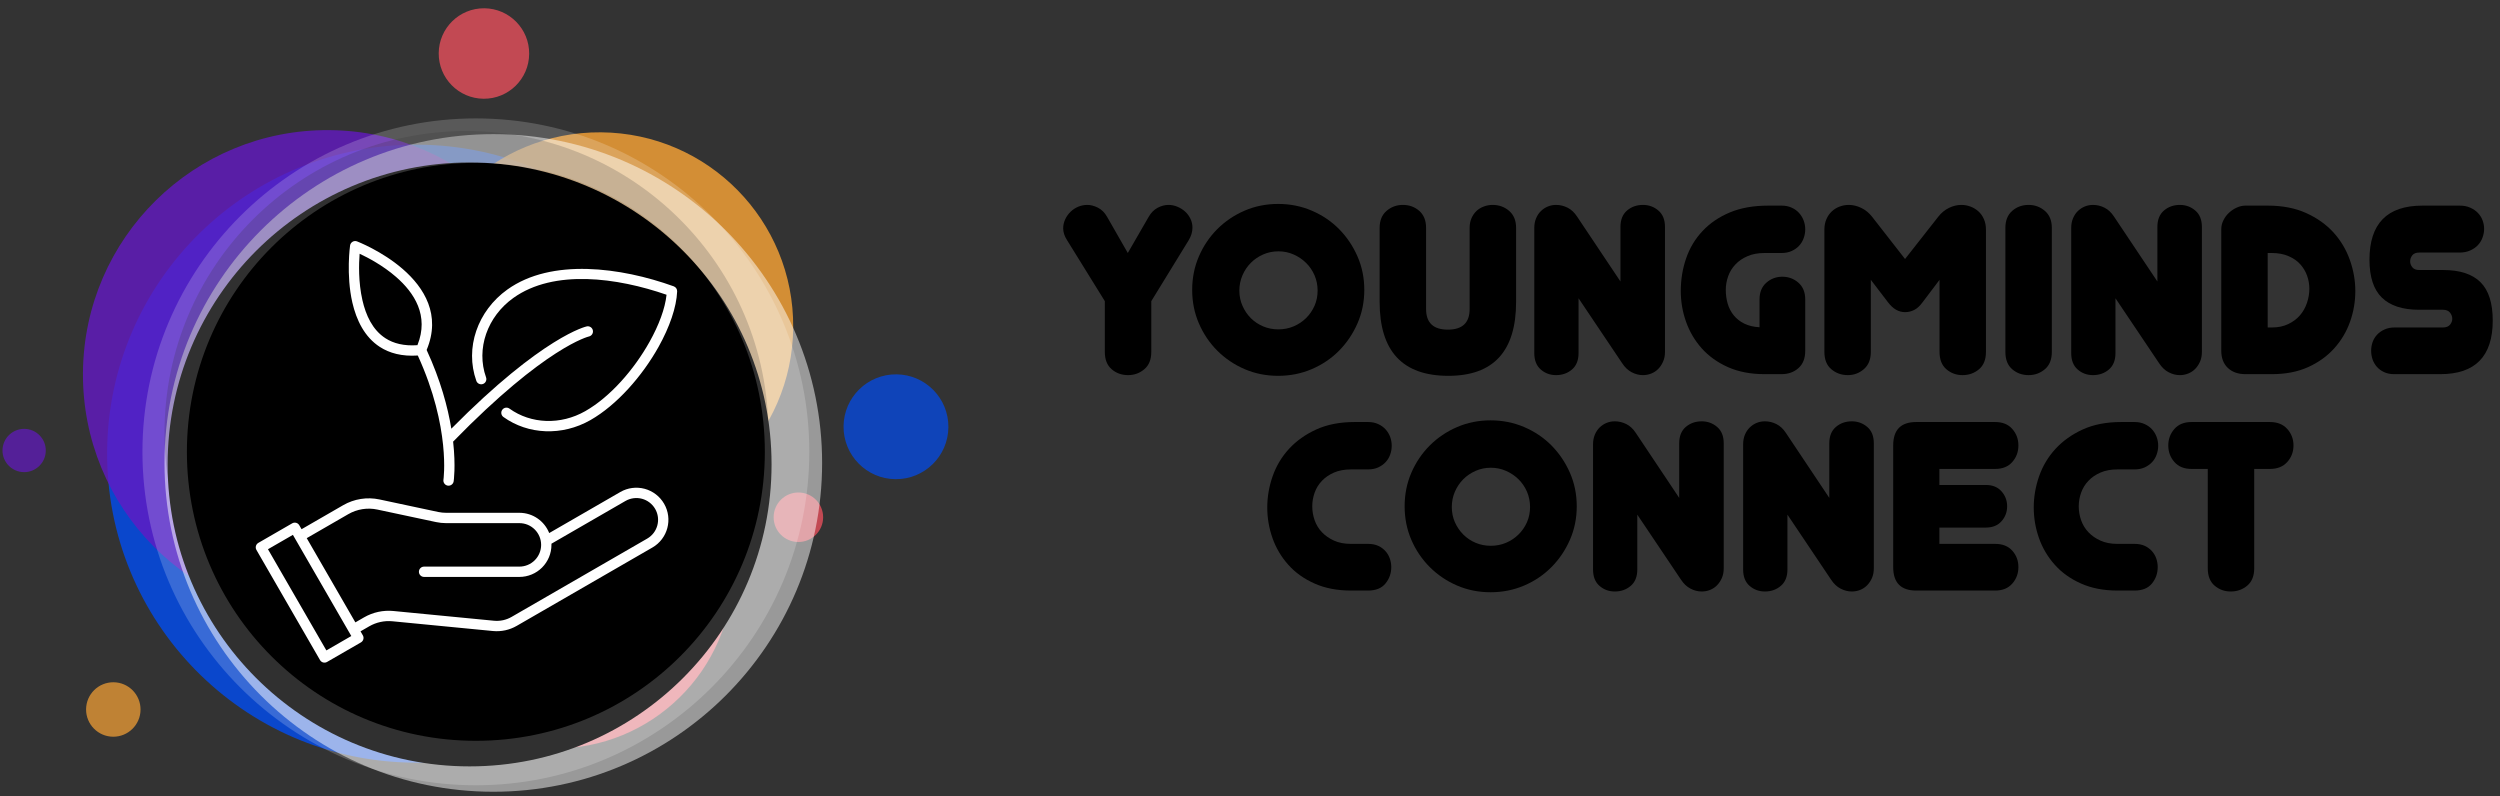 <svg width="157" height="50" viewBox="0 0 157 50" fill="none" xmlns="http://www.w3.org/2000/svg">
<rect x="0" y="0" width="157" height="50" fill="#333333" stroke="none"/>
<path opacity="0.8" d="M25.975 47.894C36.692 47.981 45.449 39.363 45.536 28.647C45.622 17.93 37.005 9.173 26.289 9.086C15.572 9 6.815 17.617 6.728 28.334C6.642 39.05 15.259 47.807 25.975 47.894Z" fill="#004CF2"/>
<path opacity="0.8" d="M37.551 32.637C44.269 32.692 49.759 27.29 49.813 20.572C49.867 13.854 44.465 8.364 37.748 8.31C31.03 8.256 25.54 13.658 25.486 20.375C25.431 27.093 30.833 32.583 37.551 32.637Z" fill="#FBA536"/>
<path opacity="0.7" d="M30.369 6.201C31.938 6.214 33.22 4.952 33.232 3.383C33.245 1.815 31.983 0.533 30.415 0.52C28.846 0.507 27.564 1.769 27.551 3.338C27.539 4.906 28.8 6.188 30.369 6.201Z" fill="#FF5362"/>
<path opacity="0.8" d="M20.435 38.871C28.913 38.939 35.84 32.123 35.909 23.645C35.977 15.168 29.16 8.241 20.683 8.172C12.206 8.104 5.279 14.921 5.21 23.398C5.142 31.875 11.958 38.802 20.435 38.871Z" fill="#6319C3"/>
<path opacity="0.8" d="M34.739 47.007C40.928 47.057 45.986 42.08 46.035 35.892C46.085 29.703 41.109 24.646 34.92 24.596C28.732 24.546 23.674 29.522 23.624 35.711C23.574 41.899 28.551 46.957 34.739 47.007Z" fill="#FF5362"/>
<path opacity="0.7" d="M1.527 26.933C2.278 26.939 2.881 27.552 2.875 28.302C2.869 29.053 2.256 29.656 1.505 29.65C0.755 29.644 0.151 29.031 0.157 28.281C0.164 27.53 0.777 26.927 1.527 26.933Z" fill="#6319C3"/>
<path opacity="0.7" d="M50.127 34.037C50.985 34.044 51.686 33.354 51.693 32.495C51.7 31.637 51.01 30.936 50.152 30.929C49.294 30.922 48.592 31.612 48.585 32.47C48.578 33.329 49.268 34.03 50.127 34.037Z" fill="#FF5362"/>
<path opacity="0.7" d="M56.241 30.092C58.059 30.107 59.544 28.645 59.559 26.827C59.574 25.009 58.112 23.523 56.294 23.509C54.476 23.494 52.99 24.956 52.975 26.774C52.961 28.592 54.423 30.078 56.241 30.092Z" fill="#004CF2"/>
<path opacity="0.7" d="M7.102 46.266C8.047 46.273 8.818 45.514 8.826 44.57C8.833 43.625 8.074 42.854 7.13 42.846C6.185 42.839 5.414 43.598 5.406 44.542C5.398 45.486 6.158 46.258 7.102 46.266Z" fill="#FBA536"/>
<path opacity="0.5" d="M30.979 49.722C42.383 49.722 51.629 40.477 51.629 29.073C51.629 17.669 42.383 8.424 30.979 8.424C19.575 8.424 10.33 17.669 10.33 29.073C10.33 40.477 19.575 49.722 30.979 49.722Z" fill="white"/>
<path d="M29.491 48.129C39.964 48.129 48.454 39.639 48.454 29.166C48.454 18.693 39.964 10.202 29.491 10.202C19.018 10.202 10.527 18.693 10.527 29.166C10.527 39.639 19.018 48.129 29.491 48.129Z" fill="black"/>
<path opacity="0.2" d="M29.294 46.153C39.767 46.153 48.257 37.663 48.257 27.19C48.257 16.716 39.767 8.226 29.294 8.226C18.82 8.226 10.33 16.716 10.33 27.19C10.33 37.663 18.82 46.153 29.294 46.153Z" fill="black"/>
<path opacity="0.19" d="M29.885 7.436C18.337 7.436 8.945 16.827 8.945 28.375C8.945 39.923 18.337 49.315 29.885 49.315C41.433 49.315 50.824 39.923 50.824 28.375C50.824 16.827 41.433 7.436 29.885 7.436ZM29.885 10.228C39.924 10.228 48.032 18.336 48.032 28.375C48.032 38.414 39.924 46.523 29.885 46.523C19.846 46.523 11.737 38.414 11.737 28.375C11.737 18.336 19.846 10.228 29.885 10.228Z" fill="white"/>
<path fill-rule="evenodd" clip-rule="evenodd" d="M18.939 33.234L18.793 32.983C18.704 32.828 18.506 32.775 18.35 32.865L16.223 34.093C16.148 34.136 16.094 34.207 16.072 34.29C16.049 34.373 16.061 34.462 16.104 34.536L20.097 41.452C20.14 41.526 20.21 41.581 20.294 41.603C20.377 41.625 20.465 41.613 20.54 41.57L22.668 40.342C22.823 40.252 22.876 40.054 22.786 39.899L22.641 39.648L23.187 39.333C23.629 39.078 24.139 38.967 24.647 39.016C26.232 39.17 29.523 39.489 30.958 39.628C31.477 39.678 31.998 39.565 32.449 39.305C34.081 38.363 38.614 35.745 40.97 34.385C41.933 33.83 42.263 32.598 41.706 31.635C41.439 31.173 40.999 30.835 40.484 30.697C39.968 30.559 39.419 30.631 38.956 30.898C37.487 31.746 35.325 32.995 34.49 33.476C34.195 32.731 33.468 32.204 32.618 32.204H28.015C27.849 32.204 27.685 32.187 27.523 32.153C26.836 32.006 25.02 31.619 23.835 31.366C23.054 31.2 22.24 31.328 21.548 31.728L18.939 33.234ZM18.394 33.589L22.062 39.942L20.496 40.846L16.828 34.492L18.394 33.589ZM22.317 39.086L22.862 38.771C23.421 38.448 24.067 38.308 24.71 38.371C26.294 38.524 29.586 38.843 31.021 38.982C31.405 39.02 31.791 38.936 32.125 38.743C33.757 37.801 38.29 35.184 40.645 33.824C41.298 33.447 41.521 32.612 41.145 31.959L41.144 31.959C40.964 31.646 40.665 31.417 40.316 31.323C39.967 31.23 39.594 31.279 39.28 31.46C37.684 32.381 35.271 33.775 34.63 34.145L34.631 34.218C34.631 34.752 34.419 35.264 34.041 35.642C33.664 36.019 33.152 36.231 32.618 36.231H26.632C26.453 36.231 26.308 36.086 26.308 35.907C26.308 35.728 26.453 35.583 26.632 35.583H32.618C32.98 35.583 33.327 35.439 33.583 35.183C33.839 34.927 33.983 34.58 33.983 34.218V34.218C33.983 33.464 33.372 32.853 32.618 32.853H28.015C27.804 32.853 27.594 32.831 27.388 32.787C26.701 32.641 24.885 32.253 23.7 32.001C23.076 31.867 22.425 31.97 21.873 32.289L19.263 33.796L22.317 39.086ZM26.238 22.326C28.323 26.887 27.848 30.129 27.848 30.129C27.822 30.306 27.944 30.471 28.121 30.498C28.298 30.524 28.464 30.402 28.49 30.225C28.49 30.225 28.631 29.298 28.456 27.734C34.284 21.756 36.985 21.131 36.985 21.131C37.16 21.093 37.27 20.919 37.231 20.744C37.193 20.57 37.019 20.459 36.845 20.498C36.845 20.498 34.128 21.076 28.344 26.922C28.122 25.576 27.673 23.886 26.793 21.978C27.713 19.78 26.638 18.065 25.298 16.9C23.983 15.757 22.422 15.159 22.422 15.159C22.33 15.123 22.227 15.132 22.142 15.182C22.057 15.232 21.999 15.318 21.985 15.416C21.985 15.416 21.725 17.244 22.128 19.002C22.382 20.104 22.897 21.171 23.859 21.79C24.458 22.176 25.234 22.393 26.238 22.326ZM30.525 23.701C29.885 21.902 30.605 19.877 32.243 18.708C34.795 16.886 38.769 17.439 41.859 18.51C41.768 19.38 41.374 20.424 40.792 21.466C39.823 23.2 38.328 24.923 36.756 25.819C35.205 26.703 33.343 26.63 31.995 25.661C31.849 25.556 31.646 25.59 31.542 25.735C31.437 25.88 31.471 26.083 31.616 26.188C33.163 27.299 35.298 27.396 37.077 26.383C38.741 25.434 40.332 23.618 41.358 21.783C42.051 20.543 42.484 19.294 42.525 18.3C42.531 18.158 42.444 18.029 42.311 17.981C39.001 16.79 34.641 16.198 31.866 18.18C29.986 19.522 29.179 21.854 29.914 23.919C29.974 24.087 30.16 24.176 30.329 24.115C30.497 24.055 30.585 23.87 30.525 23.701ZM26.215 21.677C25.369 21.737 24.714 21.569 24.21 21.244C23.391 20.717 22.976 19.795 22.761 18.857C22.499 17.717 22.536 16.545 22.584 15.935C23.1 16.175 24.039 16.665 24.872 17.39C26.01 18.379 26.961 19.819 26.215 21.677Z" fill="white"/>
<path d="M70.826 15.889L72.135 13.62C72.284 13.359 72.472 13.169 72.699 13.049C72.924 12.928 73.151 12.868 73.382 12.868C73.573 12.868 73.758 12.906 73.938 12.981C74.119 13.056 74.279 13.156 74.42 13.283C74.56 13.408 74.673 13.558 74.757 13.732C74.843 13.907 74.886 14.095 74.886 14.297C74.886 14.567 74.805 14.832 74.645 15.093L72.301 18.912V22.099C72.301 22.58 72.155 22.943 71.863 23.188C71.573 23.434 71.232 23.558 70.842 23.558C70.441 23.558 70.097 23.434 69.812 23.188C69.526 22.943 69.383 22.58 69.383 22.099V18.912L67.009 15.079C66.848 14.828 66.768 14.582 66.768 14.341C66.768 14.141 66.811 13.951 66.896 13.77C66.981 13.59 67.093 13.433 67.234 13.297C67.374 13.161 67.534 13.056 67.714 12.981C67.895 12.906 68.085 12.868 68.285 12.868C68.496 12.868 68.717 12.926 68.948 13.042C69.179 13.157 69.369 13.345 69.519 13.606L70.826 15.889Z" fill="black"/>
<path d="M74.869 18.205C74.869 17.454 75.01 16.752 75.291 16.1C75.572 15.449 75.957 14.877 76.447 14.386C76.939 13.895 77.51 13.51 78.161 13.229C78.814 12.948 79.516 12.807 80.266 12.807C81.019 12.807 81.723 12.948 82.379 13.229C83.036 13.51 83.607 13.895 84.093 14.386C84.578 14.877 84.964 15.449 85.249 16.1C85.535 16.752 85.678 17.454 85.678 18.205C85.678 18.957 85.535 19.659 85.249 20.31C84.964 20.961 84.578 21.532 84.093 22.024C83.607 22.514 83.036 22.9 82.379 23.181C81.723 23.462 81.019 23.602 80.266 23.602C79.516 23.602 78.814 23.462 78.161 23.181C77.51 22.9 76.939 22.514 76.447 22.024C75.957 21.532 75.572 20.961 75.291 20.31C75.01 19.659 74.869 18.957 74.869 18.205ZM77.831 18.249C77.831 18.591 77.897 18.91 78.028 19.205C78.157 19.5 78.332 19.758 78.552 19.98C78.772 20.2 79.031 20.372 79.328 20.497C79.623 20.622 79.941 20.684 80.283 20.684C80.623 20.684 80.941 20.622 81.236 20.497C81.532 20.372 81.793 20.2 82.018 19.98C82.243 19.758 82.421 19.5 82.552 19.205C82.681 18.91 82.746 18.591 82.746 18.249C82.746 17.909 82.681 17.588 82.552 17.287C82.421 16.987 82.243 16.727 82.018 16.507C81.793 16.285 81.532 16.11 81.236 15.98C80.941 15.849 80.623 15.784 80.283 15.784C79.941 15.784 79.623 15.849 79.328 15.98C79.031 16.11 78.772 16.285 78.552 16.507C78.332 16.727 78.157 16.987 78.028 17.287C77.897 17.588 77.831 17.909 77.831 18.249Z" fill="black"/>
<path d="M95.211 14.311V18.956C95.211 22.054 93.793 23.602 90.956 23.602C88.079 23.602 86.641 22.054 86.641 18.956V14.311C86.641 13.85 86.786 13.494 87.076 13.243C87.368 12.993 87.709 12.868 88.099 12.868C88.501 12.868 88.844 12.993 89.13 13.243C89.415 13.494 89.558 13.85 89.558 14.311V19.408C89.558 20.27 90.014 20.701 90.926 20.701C91.837 20.701 92.293 20.27 92.293 19.408V14.311C92.293 14.081 92.333 13.876 92.413 13.695C92.494 13.515 92.599 13.365 92.729 13.243C92.86 13.123 93.013 13.031 93.188 12.967C93.362 12.901 93.545 12.868 93.736 12.868C94.137 12.868 94.483 12.993 94.773 13.243C95.065 13.494 95.211 13.85 95.211 14.311Z" fill="black"/>
<path d="M101.765 17.678V14.252C101.765 13.801 101.902 13.458 102.177 13.222C102.453 12.986 102.787 12.868 103.177 12.868C103.548 12.868 103.872 12.986 104.146 13.222C104.423 13.458 104.561 13.801 104.561 14.252V22.099C104.561 22.33 104.52 22.535 104.439 22.715C104.359 22.896 104.257 23.049 104.132 23.174C104.007 23.299 103.862 23.394 103.697 23.459C103.531 23.525 103.358 23.558 103.177 23.558C102.936 23.558 102.701 23.498 102.47 23.377C102.24 23.257 102.04 23.067 101.87 22.806L99.133 18.732V22.174C99.133 22.625 98.996 22.968 98.721 23.204C98.445 23.44 98.111 23.558 97.721 23.558C97.35 23.558 97.029 23.44 96.759 23.204C96.489 22.968 96.353 22.625 96.353 22.174V14.311C96.353 14.091 96.391 13.891 96.466 13.711C96.541 13.53 96.643 13.377 96.773 13.252C96.904 13.126 97.049 13.031 97.208 12.967C97.369 12.901 97.54 12.868 97.721 12.868C97.971 12.868 98.211 12.926 98.442 13.042C98.673 13.157 98.874 13.345 99.044 13.606L101.765 17.678Z" fill="black"/>
<path d="M113.369 18.807V22.024C113.369 22.505 113.226 22.87 112.94 23.12C112.655 23.371 112.301 23.497 111.88 23.497H110.814C109.942 23.497 109.174 23.349 108.512 23.054C107.852 22.758 107.303 22.364 106.866 21.874C106.431 21.382 106.103 20.826 105.883 20.204C105.663 19.583 105.553 18.942 105.553 18.28C105.553 17.558 105.665 16.872 105.89 16.221C106.115 15.569 106.458 14.998 106.92 14.508C107.381 14.016 107.952 13.627 108.634 13.341C109.315 13.056 110.116 12.913 111.039 12.913H111.88C112.12 12.913 112.333 12.956 112.519 13.042C112.705 13.126 112.86 13.238 112.985 13.379C113.11 13.519 113.205 13.678 113.271 13.854C113.336 14.029 113.369 14.212 113.369 14.402C113.369 14.592 113.336 14.777 113.271 14.957C113.205 15.138 113.11 15.297 112.985 15.432C112.86 15.567 112.705 15.677 112.519 15.762C112.333 15.847 112.12 15.889 111.88 15.889H110.814C110.402 15.889 110.046 15.955 109.747 16.086C109.445 16.215 109.192 16.388 108.988 16.603C108.782 16.819 108.629 17.067 108.529 17.348C108.429 17.629 108.379 17.915 108.379 18.205C108.379 18.506 108.419 18.794 108.498 19.069C108.578 19.345 108.706 19.591 108.882 19.806C109.057 20.022 109.277 20.194 109.543 20.324C109.808 20.455 110.127 20.531 110.498 20.551V18.807C110.498 18.355 110.641 18.004 110.927 17.753C111.212 17.503 111.546 17.378 111.927 17.378C112.317 17.378 112.655 17.503 112.94 17.753C113.226 18.004 113.369 18.355 113.369 18.807Z" fill="black"/>
<path d="M119.637 19.603C119.236 19.603 118.88 19.398 118.569 18.987L117.488 17.573V22.099C117.488 22.57 117.342 22.931 117.052 23.181C116.762 23.432 116.426 23.558 116.045 23.558C115.644 23.558 115.298 23.434 115.008 23.188C114.717 22.943 114.572 22.58 114.572 22.099V14.416C114.572 14.176 114.614 13.958 114.699 13.763C114.785 13.568 114.898 13.405 115.038 13.274C115.177 13.144 115.34 13.044 115.525 12.974C115.711 12.903 115.904 12.868 116.104 12.868C116.364 12.868 116.625 12.931 116.886 13.056C117.146 13.181 117.372 13.364 117.562 13.606L119.637 16.266L121.726 13.606C121.916 13.364 122.139 13.181 122.395 13.056C122.651 12.931 122.91 12.868 123.171 12.868C123.37 12.868 123.563 12.903 123.749 12.974C123.935 13.044 124.1 13.144 124.245 13.274C124.391 13.405 124.505 13.568 124.59 13.763C124.675 13.958 124.718 14.176 124.718 14.416V22.099C124.718 22.58 124.573 22.943 124.283 23.188C123.992 23.434 123.647 23.558 123.245 23.558C122.855 23.558 122.517 23.434 122.232 23.188C121.946 22.943 121.803 22.58 121.803 22.099V17.573L120.735 18.987C120.565 19.218 120.39 19.378 120.208 19.467C120.027 19.558 119.837 19.603 119.637 19.603Z" fill="black"/>
<path d="M128.855 14.311V22.099C128.855 22.58 128.709 22.943 128.417 23.188C128.127 23.434 127.787 23.558 127.396 23.558C126.995 23.558 126.652 23.434 126.366 23.188C126.08 22.943 125.938 22.58 125.938 22.099V14.311C125.938 13.85 126.08 13.494 126.366 13.243C126.652 12.993 126.995 12.868 127.396 12.868C127.787 12.868 128.127 12.993 128.417 13.243C128.709 13.494 128.855 13.85 128.855 14.311Z" fill="black"/>
<path d="M135.484 17.678V14.252C135.484 13.801 135.621 13.458 135.896 13.222C136.172 12.986 136.505 12.868 136.896 12.868C137.267 12.868 137.59 12.986 137.865 13.222C138.141 13.458 138.279 13.801 138.279 14.252V22.099C138.279 22.33 138.24 22.535 138.16 22.715C138.079 22.896 137.976 23.049 137.851 23.174C137.726 23.299 137.581 23.394 137.415 23.459C137.25 23.525 137.077 23.558 136.896 23.558C136.655 23.558 136.42 23.498 136.188 23.377C135.959 23.257 135.759 23.067 135.589 22.806L132.852 18.732V22.174C132.852 22.625 132.714 22.968 132.44 23.204C132.163 23.44 131.83 23.558 131.44 23.558C131.068 23.558 130.747 23.44 130.477 23.204C130.207 22.968 130.072 22.625 130.072 22.174V14.311C130.072 14.091 130.11 13.891 130.185 13.711C130.26 13.53 130.362 13.377 130.491 13.252C130.623 13.126 130.768 13.031 130.927 12.967C131.088 12.901 131.259 12.868 131.44 12.868C131.69 12.868 131.93 12.926 132.161 13.042C132.392 13.157 132.593 13.345 132.763 13.606L135.484 17.678Z" fill="black"/>
<path d="M139.496 22.024V14.386C139.496 14.195 139.541 14.01 139.632 13.831C139.721 13.65 139.839 13.492 139.985 13.358C140.131 13.222 140.293 13.114 140.473 13.035C140.654 12.953 140.834 12.913 141.013 12.913H142.428C143.339 12.913 144.139 13.068 144.826 13.379C145.512 13.69 146.084 14.095 146.54 14.596C146.995 15.098 147.338 15.671 147.568 16.317C147.799 16.964 147.914 17.618 147.914 18.28C147.914 18.942 147.804 19.583 147.584 20.204C147.364 20.826 147.033 21.382 146.591 21.874C146.151 22.364 145.604 22.758 144.952 23.054C144.301 23.349 143.54 23.497 142.669 23.497H141.013C140.553 23.497 140.185 23.366 139.908 23.106C139.633 22.845 139.496 22.484 139.496 22.024ZM142.411 20.565H142.683C143.064 20.565 143.402 20.495 143.697 20.354C143.993 20.214 144.239 20.031 144.434 19.806C144.63 19.58 144.777 19.319 144.877 19.024C144.977 18.729 145.027 18.431 145.027 18.13C145.027 17.849 144.979 17.576 144.884 17.31C144.789 17.045 144.646 16.807 144.456 16.596C144.267 16.385 144.022 16.215 143.72 16.086C143.419 15.955 143.069 15.889 142.669 15.889H142.411V20.565Z" fill="black"/>
<path d="M156.544 20.13C156.544 22.374 155.447 23.497 153.252 23.497H150.351C150.11 23.497 149.899 23.454 149.718 23.368C149.539 23.284 149.389 23.174 149.269 23.038C149.149 22.902 149.058 22.747 148.997 22.572C148.938 22.397 148.908 22.214 148.908 22.024C148.908 21.843 148.938 21.665 148.997 21.49C149.058 21.315 149.151 21.16 149.276 21.024C149.401 20.888 149.556 20.778 149.742 20.694C149.927 20.608 150.141 20.565 150.381 20.565H153.418C153.618 20.565 153.765 20.507 153.861 20.392C153.956 20.276 154.003 20.154 154.003 20.024C154.003 19.884 153.956 19.753 153.861 19.633C153.765 19.513 153.618 19.453 153.418 19.453H151.915C150.883 19.453 150.106 19.2 149.585 18.694C149.063 18.188 148.803 17.394 148.803 16.311C148.803 14.045 149.91 12.913 152.125 12.913H154.469C154.721 12.913 154.942 12.956 155.132 13.042C155.322 13.126 155.482 13.236 155.612 13.372C155.743 13.508 155.841 13.663 155.905 13.838C155.97 14.013 156.003 14.191 156.003 14.372C156.003 14.553 155.97 14.733 155.905 14.912C155.841 15.094 155.743 15.254 155.612 15.395C155.482 15.534 155.319 15.646 155.123 15.732C154.928 15.818 154.705 15.861 154.455 15.861H151.929C151.729 15.861 151.584 15.918 151.493 16.032C151.403 16.147 151.357 16.275 151.357 16.416C151.357 16.547 151.403 16.669 151.493 16.784C151.584 16.899 151.729 16.957 151.929 16.957H153.432C154.484 16.957 155.266 17.213 155.778 17.725C156.289 18.235 156.544 19.037 156.544 20.13Z" fill="black"/>
<path d="M85.913 29.479H84.846C84.435 29.479 84.079 29.545 83.778 29.676C83.478 29.806 83.225 29.978 83.019 30.194C82.813 30.409 82.66 30.657 82.56 30.938C82.46 31.219 82.41 31.505 82.41 31.795C82.41 32.095 82.46 32.388 82.56 32.673C82.66 32.959 82.813 33.209 83.019 33.425C83.225 33.64 83.478 33.816 83.778 33.952C84.079 34.087 84.43 34.155 84.832 34.155H85.913C86.163 34.155 86.379 34.198 86.559 34.282C86.739 34.368 86.889 34.479 87.009 34.614C87.131 34.749 87.221 34.904 87.281 35.08C87.342 35.255 87.372 35.432 87.372 35.612C87.372 36.004 87.251 36.347 87.009 36.642C86.769 36.939 86.403 37.087 85.913 37.087H84.846C83.973 37.087 83.206 36.939 82.546 36.642C81.884 36.347 81.335 35.954 80.9 35.462C80.463 34.972 80.134 34.416 79.914 33.795C79.694 33.173 79.584 32.532 79.584 31.87C79.584 31.208 79.696 30.554 79.921 29.908C80.147 29.262 80.491 28.688 80.951 28.187C81.413 27.686 81.985 27.28 82.665 26.969C83.348 26.659 84.149 26.503 85.07 26.503H85.913C86.154 26.503 86.367 26.546 86.552 26.632C86.737 26.716 86.892 26.829 87.019 26.969C87.143 27.11 87.239 27.267 87.304 27.442C87.368 27.619 87.4 27.802 87.4 27.992C87.4 28.181 87.368 28.366 87.304 28.547C87.239 28.729 87.143 28.886 87.019 29.02C86.892 29.156 86.737 29.267 86.552 29.353C86.367 29.437 86.154 29.479 85.913 29.479Z" fill="black"/>
<path d="M88.211 31.796C88.211 31.043 88.351 30.341 88.632 29.691C88.913 29.04 89.299 28.468 89.789 27.976C90.281 27.486 90.852 27.101 91.503 26.82C92.154 26.539 92.856 26.398 93.608 26.398C94.359 26.398 95.063 26.539 95.72 26.82C96.376 27.101 96.947 27.486 97.434 27.976C97.92 28.468 98.305 29.04 98.591 29.691C98.877 30.341 99.02 31.043 99.02 31.796C99.02 32.546 98.877 33.248 98.591 33.901C98.305 34.552 97.92 35.122 97.434 35.612C96.947 36.104 96.376 36.49 95.72 36.771C95.063 37.052 94.359 37.193 93.608 37.193C92.856 37.193 92.154 37.052 91.503 36.771C90.852 36.49 90.281 36.104 89.789 35.612C89.299 35.122 88.913 34.552 88.632 33.901C88.351 33.248 88.211 32.546 88.211 31.796ZM91.173 31.84C91.173 32.18 91.238 32.499 91.367 32.795C91.499 33.09 91.674 33.348 91.894 33.568C92.114 33.79 92.373 33.963 92.669 34.088C92.964 34.213 93.282 34.275 93.622 34.275C93.964 34.275 94.283 34.213 94.578 34.088C94.873 33.963 95.133 33.79 95.36 33.568C95.585 33.348 95.763 33.09 95.894 32.795C96.023 32.499 96.088 32.18 96.088 31.84C96.088 31.5 96.023 31.179 95.894 30.878C95.763 30.578 95.585 30.317 95.36 30.096C95.133 29.875 94.873 29.701 94.578 29.571C94.283 29.44 93.964 29.374 93.622 29.374C93.282 29.374 92.964 29.44 92.669 29.571C92.373 29.701 92.114 29.875 91.894 30.096C91.674 30.317 91.499 30.578 91.367 30.878C91.238 31.179 91.173 31.5 91.173 31.84Z" fill="black"/>
<path d="M105.454 31.268V27.84C105.454 27.389 105.592 27.047 105.866 26.812C106.143 26.577 106.476 26.459 106.866 26.459C107.238 26.459 107.561 26.577 107.836 26.812C108.112 27.047 108.25 27.389 108.25 27.84V35.689C108.25 35.919 108.21 36.124 108.131 36.305C108.05 36.485 107.947 36.638 107.822 36.764C107.697 36.889 107.552 36.984 107.386 37.05C107.221 37.114 107.047 37.146 106.866 37.146C106.626 37.146 106.391 37.086 106.162 36.965C105.93 36.845 105.73 36.655 105.56 36.394L102.822 32.32V35.764C102.822 36.215 102.685 36.558 102.41 36.792C102.134 37.028 101.801 37.146 101.41 37.146C101.039 37.146 100.718 37.028 100.448 36.792C100.178 36.558 100.043 36.215 100.043 35.764V27.901C100.043 27.681 100.08 27.48 100.155 27.299C100.23 27.12 100.333 26.967 100.462 26.84C100.593 26.715 100.739 26.62 100.9 26.555C101.059 26.491 101.229 26.459 101.41 26.459C101.66 26.459 101.901 26.517 102.132 26.632C102.363 26.746 102.563 26.933 102.733 27.194L105.454 31.268Z" fill="black"/>
<path d="M114.88 31.268V27.84C114.88 27.389 115.018 27.047 115.295 26.812C115.569 26.577 115.903 26.459 116.294 26.459C116.664 26.459 116.988 26.577 117.264 26.812C117.539 27.047 117.676 27.389 117.676 27.84V35.689C117.676 35.919 117.636 36.124 117.557 36.305C117.477 36.485 117.374 36.638 117.247 36.764C117.123 36.889 116.977 36.984 116.812 37.05C116.646 37.114 116.474 37.146 116.294 37.146C116.054 37.146 115.818 37.086 115.587 36.965C115.356 36.845 115.156 36.655 114.986 36.394L112.251 32.32V35.764C112.251 36.215 112.112 36.558 111.836 36.792C111.561 37.028 111.228 37.146 110.836 37.146C110.466 37.146 110.145 37.028 109.874 36.792C109.604 36.558 109.469 36.215 109.469 35.764V27.901C109.469 27.681 109.506 27.48 109.581 27.299C109.656 27.12 109.759 26.967 109.89 26.84C110.02 26.715 110.165 26.62 110.326 26.555C110.487 26.491 110.657 26.459 110.836 26.459C111.088 26.459 111.328 26.517 111.557 26.632C111.788 26.746 111.989 26.933 112.159 27.194L114.88 31.268Z" fill="black"/>
<path d="M125.297 37.087H120.337C119.374 37.087 118.893 36.595 118.893 35.612V27.976C118.893 26.994 119.374 26.503 120.337 26.503H125.297C125.759 26.503 126.117 26.648 126.372 26.939C126.628 27.229 126.756 27.575 126.756 27.976C126.756 28.377 126.628 28.723 126.372 29.013C126.117 29.304 125.759 29.449 125.297 29.449H121.794V30.456H124.711C125.131 30.456 125.459 30.589 125.695 30.856C125.931 31.122 126.048 31.434 126.048 31.795C126.048 32.156 125.931 32.469 125.695 32.734C125.459 32.999 125.131 33.132 124.711 33.132H121.794V34.155H125.297C125.759 34.155 126.117 34.298 126.372 34.584C126.628 34.87 126.756 35.212 126.756 35.612C126.756 36.013 126.628 36.359 126.372 36.649C126.117 36.941 125.759 37.087 125.297 37.087Z" fill="black"/>
<path d="M134.048 29.479H132.98C132.57 29.479 132.214 29.545 131.913 29.676C131.611 29.806 131.358 29.978 131.154 30.194C130.948 30.409 130.795 30.657 130.695 30.938C130.595 31.219 130.545 31.505 130.545 31.795C130.545 32.095 130.595 32.388 130.695 32.673C130.795 32.959 130.948 33.209 131.154 33.425C131.358 33.64 131.611 33.816 131.913 33.952C132.214 34.087 132.564 34.155 132.964 34.155H134.048C134.298 34.155 134.513 34.198 134.694 34.282C134.874 34.368 135.024 34.479 135.144 34.614C135.264 34.749 135.355 34.904 135.416 35.08C135.475 35.255 135.504 35.432 135.504 35.612C135.504 36.004 135.384 36.347 135.144 36.642C134.903 36.939 134.538 37.087 134.048 37.087H132.98C132.108 37.087 131.341 36.939 130.681 36.642C130.019 36.347 129.47 35.954 129.035 35.462C128.598 34.972 128.269 34.416 128.049 33.795C127.829 33.173 127.719 32.532 127.719 31.87C127.719 31.208 127.831 30.554 128.056 29.908C128.282 29.262 128.626 28.688 129.086 28.187C129.547 27.686 130.118 27.28 130.8 26.969C131.481 26.659 132.282 26.503 133.205 26.503H134.048C134.288 26.503 134.501 26.546 134.685 26.632C134.871 26.716 135.027 26.829 135.153 26.969C135.278 27.11 135.373 27.267 135.437 27.442C135.502 27.619 135.535 27.802 135.535 27.992C135.535 28.181 135.502 28.366 135.437 28.547C135.373 28.729 135.278 28.886 135.153 29.02C135.027 29.156 134.871 29.267 134.685 29.353C134.501 29.437 134.288 29.479 134.048 29.479Z" fill="black"/>
<path d="M141.565 29.449V35.689C141.565 36.17 141.419 36.533 141.127 36.778C140.837 37.023 140.491 37.146 140.09 37.146C139.7 37.146 139.362 37.023 139.076 36.778C138.791 36.533 138.648 36.17 138.648 35.689V29.449H137.627C137.165 29.449 136.806 29.304 136.552 29.013C136.296 28.723 136.168 28.377 136.168 27.976C136.168 27.575 136.296 27.229 136.552 26.939C136.806 26.648 137.165 26.503 137.627 26.503H142.556C143.018 26.503 143.379 26.648 143.64 26.939C143.901 27.229 144.031 27.575 144.031 27.976C144.031 28.377 143.901 28.723 143.64 29.013C143.379 29.304 143.018 29.449 142.556 29.449H141.565Z" fill="black"/>
</svg>
